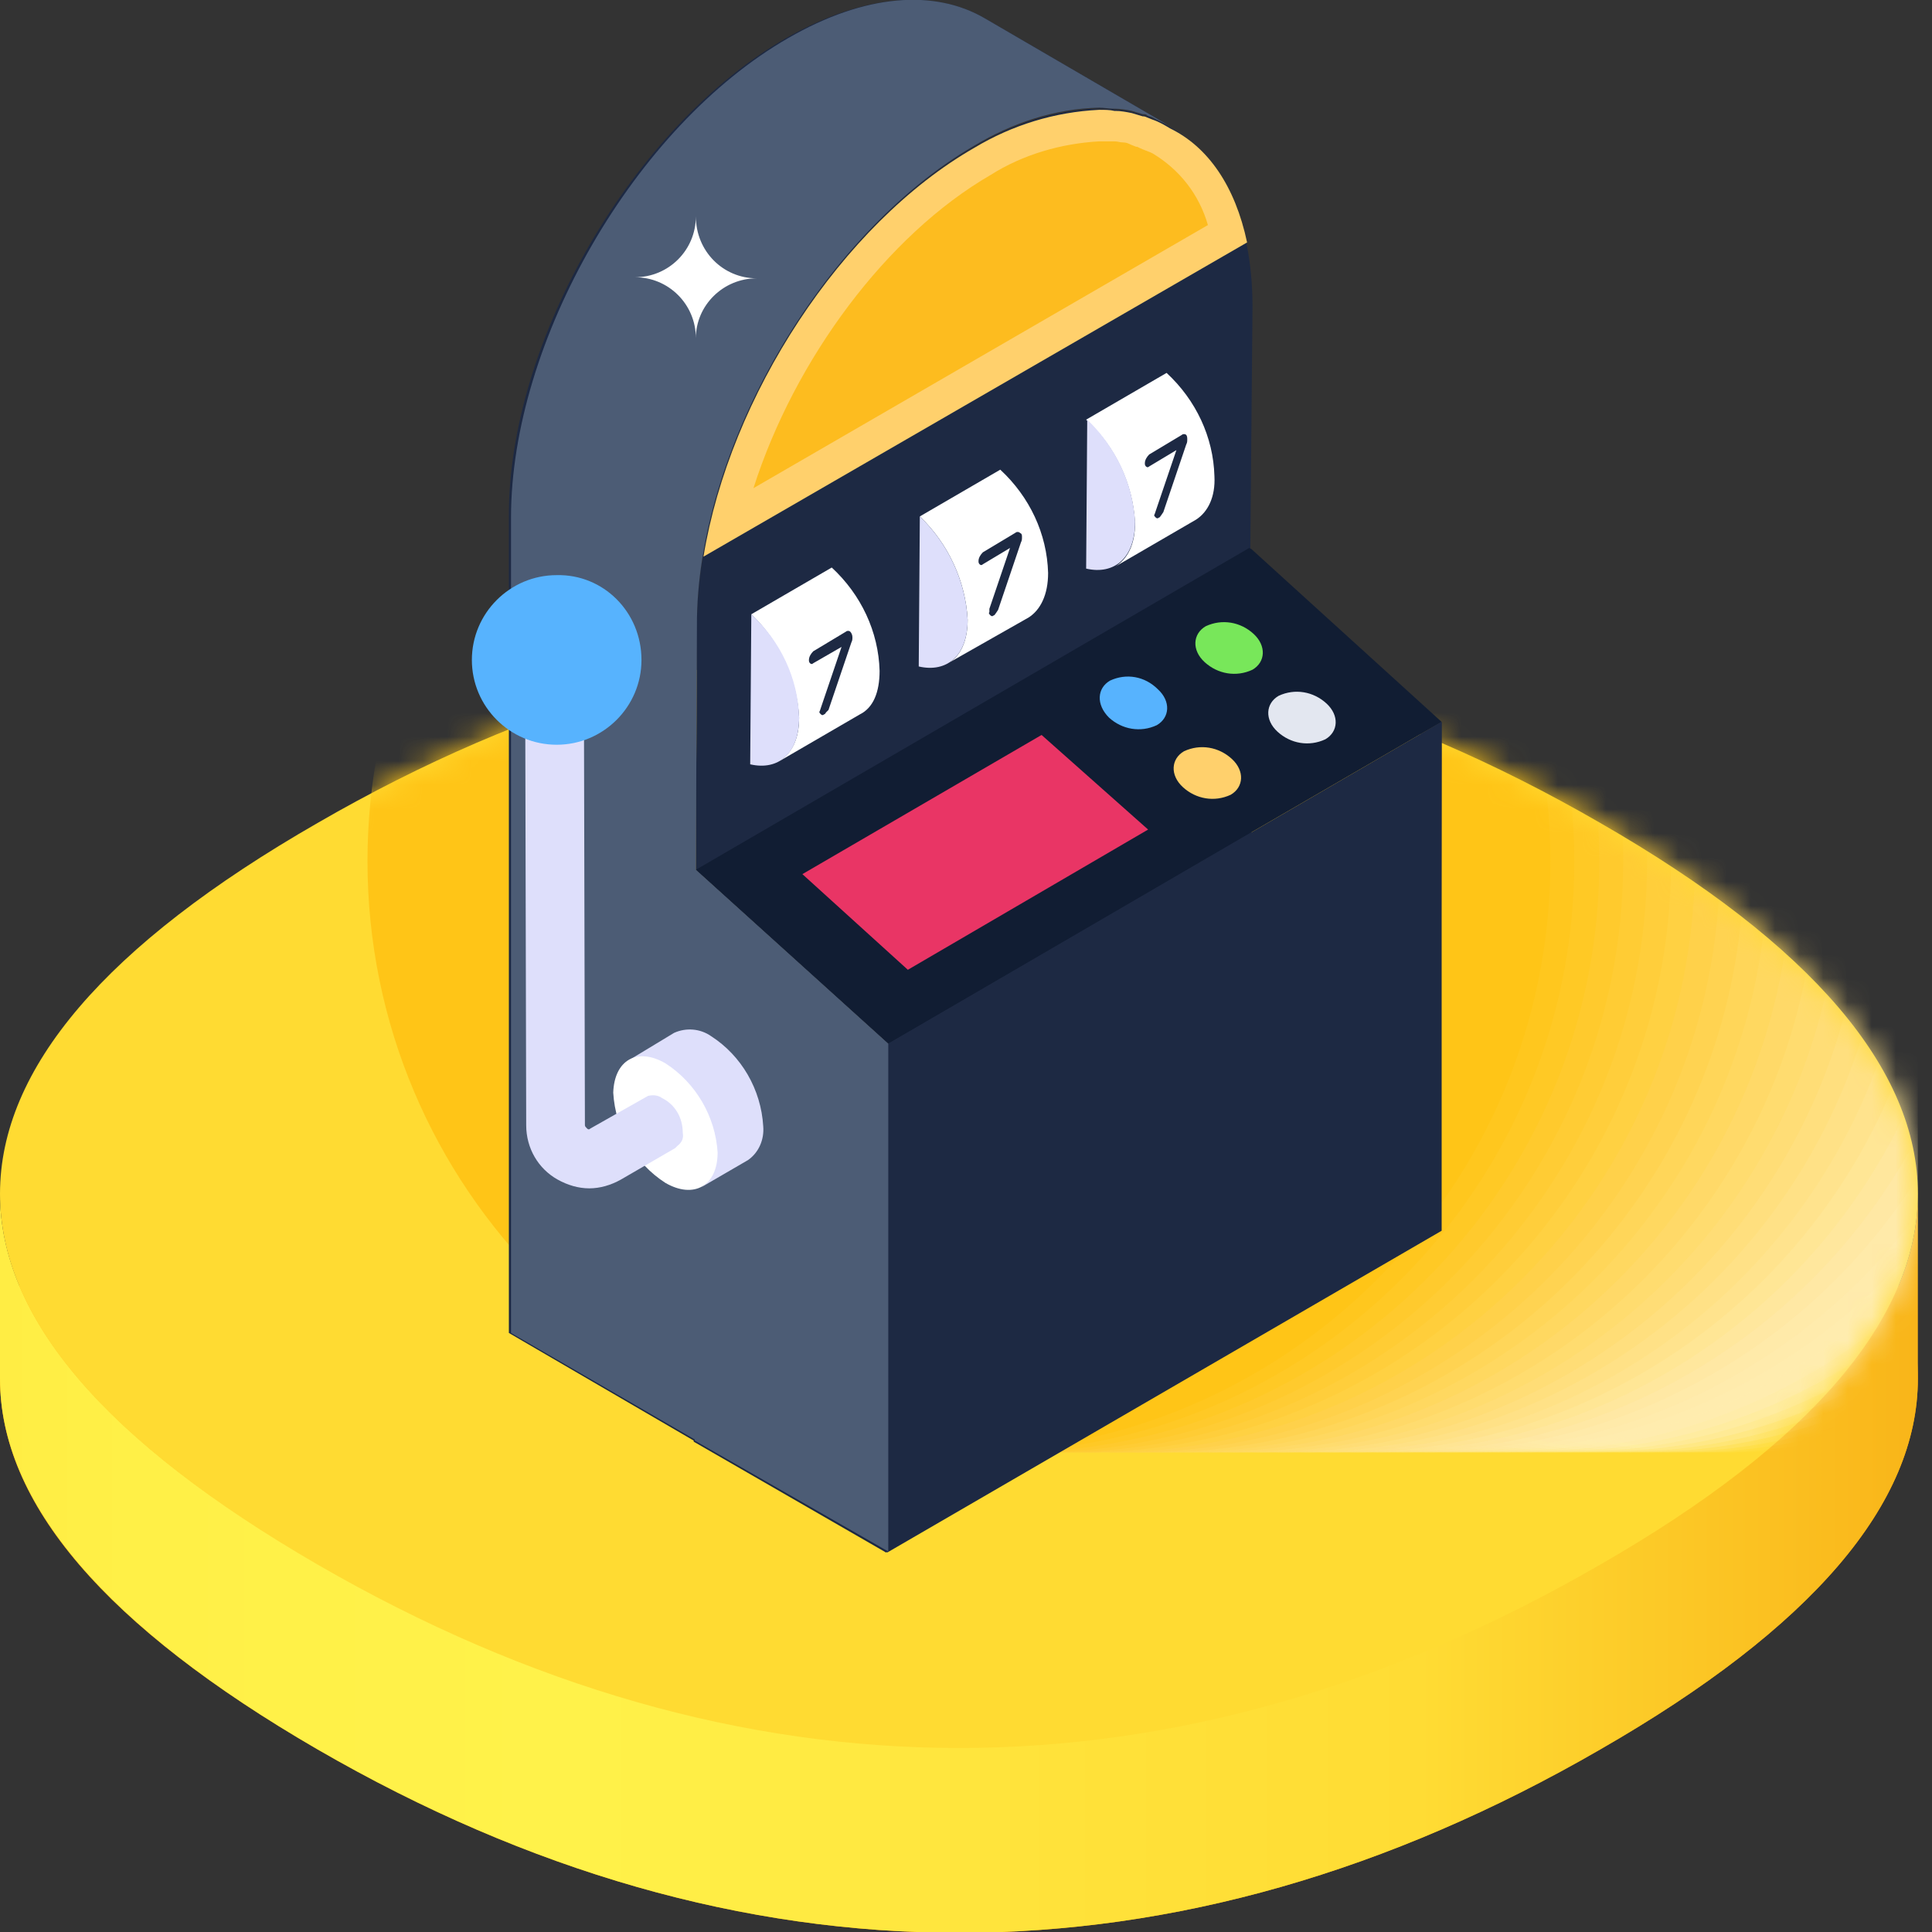 <svg xmlns="http://www.w3.org/2000/svg" width="80" height="80" viewBox="0 0 80 80" fill="none"><rect x="0" y="0" width="80" height="80" fill="#333333" stroke="none"/><g clip-path="url(#clip0_3161_694)"><path d="M66.269 41.733C48.756 31.604 30.658 31.604 13.146 41.733C4.367 46.776 0 51.908 0 57.085C0 62.262 4.367 67.35 13.146 72.437C30.658 82.566 48.756 82.566 66.269 72.437C75.048 67.394 79.415 62.262 79.415 57.085C79.415 51.908 75.048 46.776 66.269 41.733Z" fill="#FF9B00"></path><path d="M66.269 64.738C48.756 74.868 30.658 74.868 13.146 64.738C4.367 59.696 0 54.564 0 49.432V57.085C0 62.217 4.367 67.35 13.146 72.437C30.658 82.566 48.756 82.566 66.269 72.437C75.048 67.394 79.415 62.262 79.415 57.085V49.432C79.415 54.564 75.048 59.696 66.269 64.738Z" fill="url(#paint0_linear_3161_694)"></path><path d="M66.269 34.08C48.756 23.951 30.658 23.951 13.146 34.08C4.367 39.122 0 44.254 0 49.432C0 54.609 4.367 59.696 13.146 64.783C30.658 74.913 48.756 74.913 66.269 64.783C75.048 59.741 79.415 54.564 79.415 49.432C79.415 44.3 75.048 39.122 66.269 34.08Z" fill="#FFDB32"></path><mask id="mask0_3161_694" style="mask-type:luminance" maskUnits="userSpaceOnUse" x="0" y="26" width="80" height="47"><path d="M66.269 34.08C48.756 23.951 30.658 23.951 13.146 34.08C4.367 39.122 0 44.254 0 49.432C0 54.609 4.367 59.696 13.146 64.783C30.658 74.913 48.756 74.913 66.269 64.783C75.048 59.741 79.415 54.564 79.415 49.432C79.415 44.3 75.048 39.122 66.269 34.08Z" fill="white"></path></mask><g mask="url(#mask0_3161_694)"><path opacity="0.03" d="M71.717 60.147C85.243 60.147 96.208 49.182 96.208 35.656C96.208 22.13 85.243 11.165 71.717 11.165C58.191 11.165 47.227 22.13 47.227 35.656C47.227 49.182 58.191 60.147 71.717 60.147Z" fill="#FFFDF8"></path><path opacity="0.06" d="M70.727 60.147C84.253 60.147 95.218 49.182 95.218 35.656C95.218 22.13 84.253 11.165 70.727 11.165C57.201 11.165 46.236 22.13 46.236 35.656C46.236 49.182 57.201 60.147 70.727 60.147Z" fill="#FFFBF1"></path><path opacity="0.09" d="M69.735 60.147C83.261 60.147 94.226 49.182 94.226 35.656C94.226 22.13 83.261 11.165 69.735 11.165C56.209 11.165 45.244 22.13 45.244 35.656C45.244 49.182 56.209 60.147 69.735 60.147Z" fill="#FFFAEA"></path><path opacity="0.12" d="M68.745 60.147C82.27 60.147 93.235 49.182 93.235 35.656C93.235 22.13 82.27 11.165 68.745 11.165C55.219 11.165 44.254 22.13 44.254 35.656C44.254 49.182 55.219 60.147 68.745 60.147Z" fill="#FFF8E3"></path><path opacity="0.15" d="M67.71 60.147C81.235 60.147 92.2 49.182 92.2 35.656C92.2 22.13 81.235 11.165 67.71 11.165C54.184 11.165 43.219 22.13 43.219 35.656C43.219 49.182 54.184 60.147 67.71 60.147Z" fill="#FFF6DC"></path><path opacity="0.18" d="M66.719 60.147C80.245 60.147 91.21 49.182 91.21 35.656C91.21 22.13 80.245 11.165 66.719 11.165C53.193 11.165 42.228 22.13 42.228 35.656C42.228 49.182 53.193 60.147 66.719 60.147Z" fill="#FFF4D5"></path><path opacity="0.21" d="M65.729 60.147C79.255 60.147 90.22 49.182 90.22 35.656C90.22 22.13 79.255 11.165 65.729 11.165C52.203 11.165 41.238 22.13 41.238 35.656C41.238 49.182 52.203 60.147 65.729 60.147Z" fill="#FFF3CE"></path><path opacity="0.24" d="M64.739 60.147C78.265 60.147 89.23 49.182 89.23 35.656C89.23 22.13 78.265 11.165 64.739 11.165C51.213 11.165 40.248 22.13 40.248 35.656C40.248 49.182 51.213 60.147 64.739 60.147Z" fill="#FFF1C7"></path><path opacity="0.27" d="M63.748 60.147C77.274 60.147 88.239 49.182 88.239 35.656C88.239 22.13 77.274 11.165 63.748 11.165C50.223 11.165 39.258 22.13 39.258 35.656C39.258 49.182 50.223 60.147 63.748 60.147Z" fill="#FFEFC0"></path><path opacity="0.3" d="M62.713 60.147C76.239 60.147 87.204 49.182 87.204 35.656C87.204 22.13 76.239 11.165 62.713 11.165C49.188 11.165 38.223 22.13 38.223 35.656C38.223 49.182 49.188 60.147 62.713 60.147Z" fill="#FFEDB9"></path><path opacity="0.33" d="M61.721 60.147C75.247 60.147 86.212 49.182 86.212 35.656C86.212 22.13 75.247 11.165 61.721 11.165C48.195 11.165 37.23 22.13 37.23 35.656C37.23 49.182 48.195 60.147 61.721 60.147Z" fill="#FFECB2"></path><path opacity="0.36" d="M60.731 60.147C74.257 60.147 85.222 49.182 85.222 35.656C85.222 22.13 74.257 11.165 60.731 11.165C47.205 11.165 36.24 22.13 36.24 35.656C36.24 49.182 47.205 60.147 60.731 60.147Z" fill="#FFEAAB"></path><path opacity="0.39" d="M59.741 60.147C73.267 60.147 84.231 49.182 84.231 35.656C84.231 22.13 73.267 11.165 59.741 11.165C46.215 11.165 35.25 22.13 35.25 35.656C35.25 49.182 46.215 60.147 59.741 60.147Z" fill="#FFE8A4"></path><path opacity="0.42" d="M58.706 60.147C72.231 60.147 83.196 49.182 83.196 35.656C83.196 22.13 72.231 11.165 58.706 11.165C45.18 11.165 34.215 22.13 34.215 35.656C34.215 49.182 45.18 60.147 58.706 60.147Z" fill="#FFE69D"></path><path opacity="0.45" d="M57.715 60.147C71.241 60.147 82.206 49.182 82.206 35.656C82.206 22.13 71.241 11.165 57.715 11.165C44.19 11.165 33.225 22.13 33.225 35.656C33.225 49.182 44.19 60.147 57.715 60.147Z" fill="#FFE596"></path><path opacity="0.48" d="M56.725 60.147C70.251 60.147 81.216 49.182 81.216 35.656C81.216 22.13 70.251 11.165 56.725 11.165C43.199 11.165 32.234 22.13 32.234 35.656C32.234 49.182 43.199 60.147 56.725 60.147Z" fill="#FFE38F"></path><path opacity="0.52" d="M55.735 60.147C69.261 60.147 80.226 49.182 80.226 35.656C80.226 22.13 69.261 11.165 55.735 11.165C42.209 11.165 31.244 22.13 31.244 35.656C31.244 49.182 42.209 60.147 55.735 60.147Z" fill="#FFE187"></path><path opacity="0.55" d="M54.745 60.147C68.27 60.147 79.235 49.182 79.235 35.656C79.235 22.13 68.27 11.165 54.745 11.165C41.219 11.165 30.254 22.13 30.254 35.656C30.254 49.182 41.219 60.147 54.745 60.147Z" fill="#FFDF80"></path><path opacity="0.58" d="M53.709 60.147C67.235 60.147 78.2 49.182 78.2 35.656C78.2 22.13 67.235 11.165 53.709 11.165C40.184 11.165 29.219 22.13 29.219 35.656C29.219 49.182 40.184 60.147 53.709 60.147Z" fill="#FFDE79"></path><path opacity="0.61" d="M52.717 60.147C66.243 60.147 77.208 49.182 77.208 35.656C77.208 22.13 66.243 11.165 52.717 11.165C39.191 11.165 28.227 22.13 28.227 35.656C28.227 49.182 39.191 60.147 52.717 60.147Z" fill="#FFDC72"></path><path opacity="0.64" d="M51.727 60.147C65.253 60.147 76.218 49.182 76.218 35.656C76.218 22.13 65.253 11.165 51.727 11.165C38.201 11.165 27.236 22.13 27.236 35.656C27.236 49.182 38.201 60.147 51.727 60.147Z" fill="#FFDA6B"></path><path opacity="0.67" d="M50.737 60.147C64.263 60.147 75.228 49.182 75.228 35.656C75.228 22.13 64.263 11.165 50.737 11.165C37.211 11.165 26.246 22.13 26.246 35.656C26.246 49.182 37.211 60.147 50.737 60.147Z" fill="#FFD864"></path><path opacity="0.7" d="M49.702 60.147C63.227 60.147 74.192 49.182 74.192 35.656C74.192 22.13 63.227 11.165 49.702 11.165C36.176 11.165 25.211 22.13 25.211 35.656C25.211 49.182 36.176 60.147 49.702 60.147Z" fill="#FFD75D"></path><path opacity="0.73" d="M48.711 60.147C62.237 60.147 73.202 49.182 73.202 35.656C73.202 22.13 62.237 11.165 48.711 11.165C35.186 11.165 24.221 22.13 24.221 35.656C24.221 49.182 35.186 60.147 48.711 60.147Z" fill="#FFD556"></path><path opacity="0.76" d="M47.721 60.147C61.247 60.147 72.212 49.182 72.212 35.656C72.212 22.13 61.247 11.165 47.721 11.165C34.195 11.165 23.23 22.13 23.23 35.656C23.23 49.182 34.195 60.147 47.721 60.147Z" fill="#FFD34F"></path><path opacity="0.79" d="M46.731 60.147C60.257 60.147 71.222 49.182 71.222 35.656C71.222 22.13 60.257 11.165 46.731 11.165C33.205 11.165 22.24 22.13 22.24 35.656C22.24 49.182 33.205 60.147 46.731 60.147Z" fill="#FFD148"></path><path opacity="0.82" d="M45.696 60.147C59.222 60.147 70.186 49.182 70.186 35.656C70.186 22.13 59.222 11.165 45.696 11.165C32.17 11.165 21.205 22.13 21.205 35.656C21.205 49.182 32.17 60.147 45.696 60.147Z" fill="#FFD041"></path><path opacity="0.85" d="M44.706 60.147C58.231 60.147 69.196 49.182 69.196 35.656C69.196 22.13 58.231 11.165 44.706 11.165C31.18 11.165 20.215 22.13 20.215 35.656C20.215 49.182 31.18 60.147 44.706 60.147Z" fill="#FFCE3A"></path><path opacity="0.88" d="M43.713 60.147C57.239 60.147 68.204 49.182 68.204 35.656C68.204 22.13 57.239 11.165 43.713 11.165C30.188 11.165 19.223 22.13 19.223 35.656C19.223 49.182 30.188 60.147 43.713 60.147Z" fill="#FFCC33"></path><path opacity="0.91" d="M42.723 60.147C56.249 60.147 67.214 49.182 67.214 35.656C67.214 22.13 56.249 11.165 42.723 11.165C29.197 11.165 18.232 22.13 18.232 35.656C18.232 49.182 29.197 60.147 42.723 60.147Z" fill="#FFCA2C"></path><path opacity="0.94" d="M41.733 60.147C55.259 60.147 66.224 49.182 66.224 35.656C66.224 22.13 55.259 11.165 41.733 11.165C28.207 11.165 17.242 22.13 17.242 35.656C17.242 49.182 28.207 60.147 41.733 60.147Z" fill="#FFC925"></path><path opacity="0.97" d="M40.698 60.147C54.224 60.147 65.189 49.182 65.189 35.656C65.189 22.13 54.224 11.165 40.698 11.165C27.172 11.165 16.207 22.13 16.207 35.656C16.207 49.182 27.172 60.147 40.698 60.147Z" fill="#FFC71E"></path><path d="M39.708 60.147C53.233 60.147 64.198 49.182 64.198 35.656C64.198 22.13 53.233 11.165 39.708 11.165C26.182 11.165 15.217 22.13 15.217 35.656C15.217 49.182 26.182 60.147 39.708 60.147Z" fill="#FFC517"></path></g><path d="M36.781 55.104V43.219L28.812 36.016L28.858 25.931C28.858 18.638 33.99 9.724 40.337 6.078C41.913 5.132 43.669 4.547 45.515 4.502C45.74 4.502 45.965 4.502 46.145 4.547H46.19C46.415 4.547 46.64 4.592 46.865 4.637C47.001 4.682 47.181 4.727 47.316 4.772C47.361 4.772 47.406 4.772 47.496 4.817C47.586 4.817 47.676 4.862 47.721 4.907C47.991 4.997 48.216 5.132 48.441 5.267C50.557 6.438 51.863 9.004 51.863 12.695L51.773 22.78L51.818 34.485L51.863 46.415L36.781 55.104Z" fill="#1D2943"></path><path d="M51.639 10.039L29.129 23.05C30.209 16.432 34.846 9.274 40.339 6.123C41.914 5.177 43.67 4.637 45.516 4.547C45.741 4.547 45.966 4.547 46.146 4.592H46.191C46.416 4.592 46.642 4.637 46.867 4.682C47.002 4.727 47.182 4.772 47.317 4.817C47.362 4.817 47.407 4.817 47.497 4.862L47.722 4.952C47.992 5.042 48.217 5.177 48.442 5.312C50.018 6.078 51.144 7.698 51.639 10.039Z" fill="#FFD06C"></path><path d="M59.696 29.893L51.863 34.44L36.781 43.219L28.812 36.016L51.727 22.69L51.818 22.735L59.696 29.893Z" fill="#111D33"></path><path d="M56.41 42.678L56.365 44.929L54.834 44.029L54.879 41.823L56.41 42.678Z" fill="#B0B8CF"></path><path d="M56.725 43.173V45.424C56.725 45.199 56.59 45.019 56.365 44.929V42.678C56.59 42.768 56.725 42.948 56.725 43.173Z" fill="#B0B8CF"></path><path d="M58.076 43.173V45.424C58.031 45.874 57.761 46.235 57.355 46.46V44.209C57.761 43.984 58.031 43.623 58.076 43.173Z" fill="#B0B8CF"></path><path d="M57.357 44.209V46.415L46.957 52.493V50.242L57.357 44.209Z" fill="#B0B8CF"></path><path d="M43.4 50.242V52.493L41.869 51.592V49.341L43.4 50.242Z" fill="#B0B8CF"></path><path d="M46.957 50.242V52.493C45.831 53.078 44.526 53.078 43.4 52.493V50.242C44.526 50.827 45.831 50.827 46.957 50.242Z" fill="#B0B8CF"></path><path d="M57.356 42.138C58.346 42.723 58.346 43.624 57.356 44.209L46.911 50.287C45.786 50.872 44.48 50.872 43.355 50.287L41.824 49.386L42.77 48.846L44.3 49.746C44.795 50.017 45.426 50.017 45.921 49.746L56.366 43.669C56.816 43.399 56.816 42.993 56.366 42.723L54.835 41.823L55.825 41.283L57.356 42.138Z" fill="#E3E7F0"></path><path d="M59.697 29.893L59.653 50.962L36.692 64.288L28.724 59.696V59.651L21.071 55.194V21.429C21.026 14.136 26.203 5.222 32.551 1.576C35.792 -0.27 38.718 -0.45 40.789 0.765L48.443 5.222C48.218 5.087 47.947 4.997 47.722 4.862C47.632 4.817 47.542 4.817 47.497 4.772C47.452 4.727 47.362 4.727 47.317 4.727C47.182 4.682 47.002 4.637 46.867 4.592C46.642 4.547 46.417 4.502 46.192 4.502H46.147C45.967 4.502 45.741 4.457 45.516 4.457C43.67 4.502 41.915 5.042 40.339 6.032C33.991 9.724 28.814 18.638 28.859 25.931L28.814 36.016L36.782 43.219L51.864 34.485L59.697 29.893Z" fill="#1D2943"></path><path d="M59.696 29.893V50.962L36.736 64.288L36.781 55.104V43.219L51.863 34.44L59.696 29.893Z" fill="#1D2943"></path><path d="M48.442 5.222C48.217 5.087 47.947 4.997 47.722 4.862C47.632 4.817 47.542 4.817 47.497 4.772C47.452 4.727 47.407 4.727 47.317 4.727C47.181 4.682 47.002 4.637 46.866 4.592C46.641 4.547 46.416 4.502 46.191 4.502H46.146C45.921 4.502 45.696 4.457 45.516 4.457C43.67 4.502 41.914 5.087 40.339 6.032C33.991 9.724 28.814 18.638 28.858 25.931L28.814 36.016L36.782 43.219V55.104V64.243L28.768 59.651V59.606L21.16 55.194V21.429C21.16 14.136 26.292 5.222 32.64 1.576C35.837 -0.27 38.718 -0.45 40.789 0.765L48.442 5.222Z" fill="#4C5C75"></path><path d="M31.604 46.64C31.649 47.181 31.424 47.721 30.974 48.036L29.038 49.161C29.488 48.846 29.713 48.306 29.668 47.766C29.578 46.28 28.768 44.885 27.507 44.074C27.057 43.759 26.472 43.714 25.977 43.939L27.912 42.769C28.408 42.544 28.993 42.589 29.443 42.904C30.704 43.714 31.514 45.11 31.604 46.64Z" fill="#DEDFFB"></path><path d="M27.553 44.029C28.814 44.839 29.624 46.235 29.715 47.721C29.715 49.116 28.724 49.657 27.553 48.981C26.293 48.171 25.483 46.775 25.393 45.245C25.438 43.894 26.383 43.354 27.553 44.029Z" fill="white"></path><path d="M28.272 46.911C28.317 47.136 28.227 47.316 28.047 47.451L27.957 47.541L25.706 48.846C25.301 49.072 24.851 49.207 24.4 49.207C23.95 49.207 23.5 49.072 23.095 48.846C22.284 48.396 21.789 47.541 21.789 46.596L21.744 27.147C21.789 27.372 21.924 27.552 22.104 27.642C22.645 27.912 23.275 27.912 23.815 27.642C23.995 27.552 24.13 27.372 24.175 27.147L24.22 46.596C24.22 46.641 24.265 46.685 24.31 46.73C24.355 46.776 24.4 46.776 24.445 46.73L26.831 45.38C27.011 45.335 27.236 45.335 27.417 45.47C27.957 45.74 28.272 46.28 28.272 46.911Z" fill="#DEDFFB"></path><path d="M24.267 27.102C24.222 27.327 24.087 27.507 23.907 27.597C23.367 27.867 22.736 27.867 22.196 27.597C22.016 27.507 21.881 27.327 21.836 27.102C21.881 26.877 21.971 26.696 22.196 26.606C22.736 26.336 23.367 26.336 23.907 26.606C24.087 26.651 24.222 26.877 24.267 27.102Z" fill="#989FB2"></path><path d="M26.562 27.327C26.562 29.263 24.986 30.838 23.051 30.838C21.115 30.838 19.539 29.263 19.539 27.327C19.539 25.391 21.115 23.815 23.051 23.815C24.986 23.77 26.562 25.346 26.562 27.327C26.562 27.282 26.562 27.282 26.562 27.327Z" fill="#57B3FE"></path><path d="M35.611 29.578L32.28 31.514C32.775 31.198 33.09 30.613 33.09 29.713C33 28.092 32.28 26.561 31.109 25.436L34.441 23.5C35.656 24.625 36.377 26.156 36.422 27.777C36.422 28.677 36.152 29.308 35.611 29.578Z" fill="white"></path><path d="M31.11 25.436C32.325 26.561 33.045 28.092 33.09 29.713C33.09 31.199 32.235 31.919 31.064 31.649L31.11 25.436Z" fill="#DEDFFB"></path><path d="M42.59 25.571L39.258 27.462C39.754 27.192 40.069 26.561 40.069 25.661C39.979 24.04 39.258 22.51 38.088 21.384L41.419 19.448C42.635 20.574 43.355 22.104 43.4 23.725C43.4 24.625 43.085 25.256 42.59 25.571Z" fill="white"></path><path d="M38.088 21.384C39.258 22.51 39.979 24.04 40.069 25.661C40.069 27.147 39.214 27.867 38.043 27.597L38.088 21.384Z" fill="#DEDFFB"></path><path d="M49.522 21.519L46.19 23.455C46.685 23.14 47.001 22.555 47.001 21.654C46.91 20.033 46.19 18.503 44.975 17.377L48.306 15.441C49.522 16.567 50.242 18.098 50.287 19.718C50.332 20.574 50.017 21.204 49.522 21.519Z" fill="white"></path><path d="M45.02 17.377C46.19 18.503 46.91 19.989 47.001 21.609C47.001 23.095 46.145 23.815 44.975 23.545L45.02 17.377Z" fill="#DEDFFB"></path><path d="M35.297 26.381C35.297 26.471 35.297 26.517 35.252 26.607L34.306 29.398L34.216 29.488C34.171 29.533 34.171 29.578 34.126 29.578C34.081 29.623 34.036 29.623 33.991 29.578C33.946 29.533 33.901 29.488 33.946 29.443L33.991 29.308L34.847 26.787L33.676 27.462C33.631 27.507 33.586 27.507 33.541 27.462C33.496 27.417 33.496 27.372 33.496 27.327C33.496 27.192 33.586 27.057 33.676 26.967L35.027 26.156C35.072 26.111 35.162 26.111 35.207 26.156C35.252 26.201 35.297 26.291 35.297 26.381Z" fill="#1D2943"></path><path d="M42.318 22.24C42.318 22.33 42.318 22.375 42.273 22.465L41.328 25.256L41.238 25.391C41.193 25.436 41.193 25.481 41.148 25.481C41.103 25.526 41.058 25.526 41.013 25.481C40.968 25.436 40.923 25.391 40.968 25.346V25.211L41.823 22.69L40.698 23.365C40.653 23.41 40.608 23.41 40.563 23.365C40.518 23.32 40.518 23.275 40.518 23.23C40.518 23.095 40.608 22.96 40.698 22.87L42.048 22.06C42.093 22.015 42.183 22.015 42.228 22.06C42.318 22.105 42.318 22.15 42.318 22.24Z" fill="#1D2943"></path><path d="M49.162 18.188C49.162 18.278 49.162 18.323 49.117 18.413L48.172 21.204L48.081 21.339C48.036 21.384 48.036 21.429 47.992 21.429C47.947 21.474 47.901 21.474 47.856 21.429C47.811 21.384 47.766 21.339 47.811 21.294L47.856 21.159L48.712 18.638L47.586 19.314C47.541 19.358 47.496 19.358 47.451 19.314C47.406 19.268 47.406 19.223 47.406 19.178C47.406 19.043 47.496 18.908 47.586 18.818L48.937 18.008C48.982 17.963 49.072 17.963 49.117 18.008C49.162 18.053 49.162 18.143 49.162 18.188Z" fill="#1D2943"></path><path d="M33.225 36.196L43.129 30.433L47.541 34.35L37.592 40.157L33.225 36.196Z" fill="#E93565"></path><path d="M49.926 25.931C49.386 26.246 49.341 26.922 49.881 27.417C50.422 27.912 51.187 28.047 51.862 27.732C52.403 27.417 52.447 26.742 51.907 26.246C51.367 25.751 50.602 25.616 49.926 25.931Z" fill="#78E75A"></path><path d="M52.944 28.813C52.404 29.128 52.359 29.803 52.899 30.298C53.439 30.794 54.205 30.928 54.88 30.613C55.42 30.298 55.465 29.623 54.925 29.128C54.385 28.633 53.619 28.497 52.944 28.813Z" fill="#E3E7F0"></path><path d="M49.026 31.108C48.486 31.424 48.441 32.099 48.981 32.594C49.521 33.089 50.287 33.224 50.962 32.909C51.502 32.594 51.547 31.919 51.007 31.424C50.467 30.928 49.701 30.793 49.026 31.108Z" fill="#FFD06C"></path><path d="M45.965 28.182C45.425 28.497 45.38 29.172 45.92 29.713C46.461 30.208 47.226 30.343 47.901 30.028C48.442 29.713 48.487 29.038 47.946 28.542C47.406 28.002 46.641 27.867 45.965 28.182Z" fill="#57B3FE"></path><path d="M31.335 11.525C29.94 11.525 28.814 12.651 28.814 14.001C28.814 12.606 27.689 11.48 26.293 11.48C27.689 11.48 28.814 10.355 28.814 8.959C28.814 10.4 29.94 11.525 31.335 11.525Z" fill="white"></path><path d="M31.199 20.214C32.91 14.857 36.737 9.724 41.014 7.248C42.364 6.393 43.94 5.943 45.516 5.853H45.651C45.741 5.853 45.876 5.853 45.966 5.853H46.056H46.146C46.281 5.853 46.371 5.898 46.506 5.898C46.641 5.898 46.731 5.943 46.821 5.988L47.046 6.078H47.091L47.181 6.123C47.361 6.213 47.541 6.258 47.721 6.348C48.847 7.023 49.657 8.059 50.017 9.319L31.199 20.214Z" fill="#FDBC1F"></path></g><defs><linearGradient id="paint0_linear_3161_694" x1="0" y1="64.703" x2="79.406" y2="64.703" gradientUnits="userSpaceOnUse"><stop stop-color="#FFED44"></stop><stop offset="0.07" stop-color="#FFF047"></stop><stop offset="0.3" stop-color="#FFF24A"></stop><stop offset="0.55" stop-color="#FFE23A"></stop><stop offset="0.74" stop-color="#FFDC34"></stop><stop offset="1" stop-color="#F9B519"></stop></linearGradient><clipPath id="clip0_3161_694"><rect width="79.415" height="80" fill="white"></rect></clipPath></defs></svg>